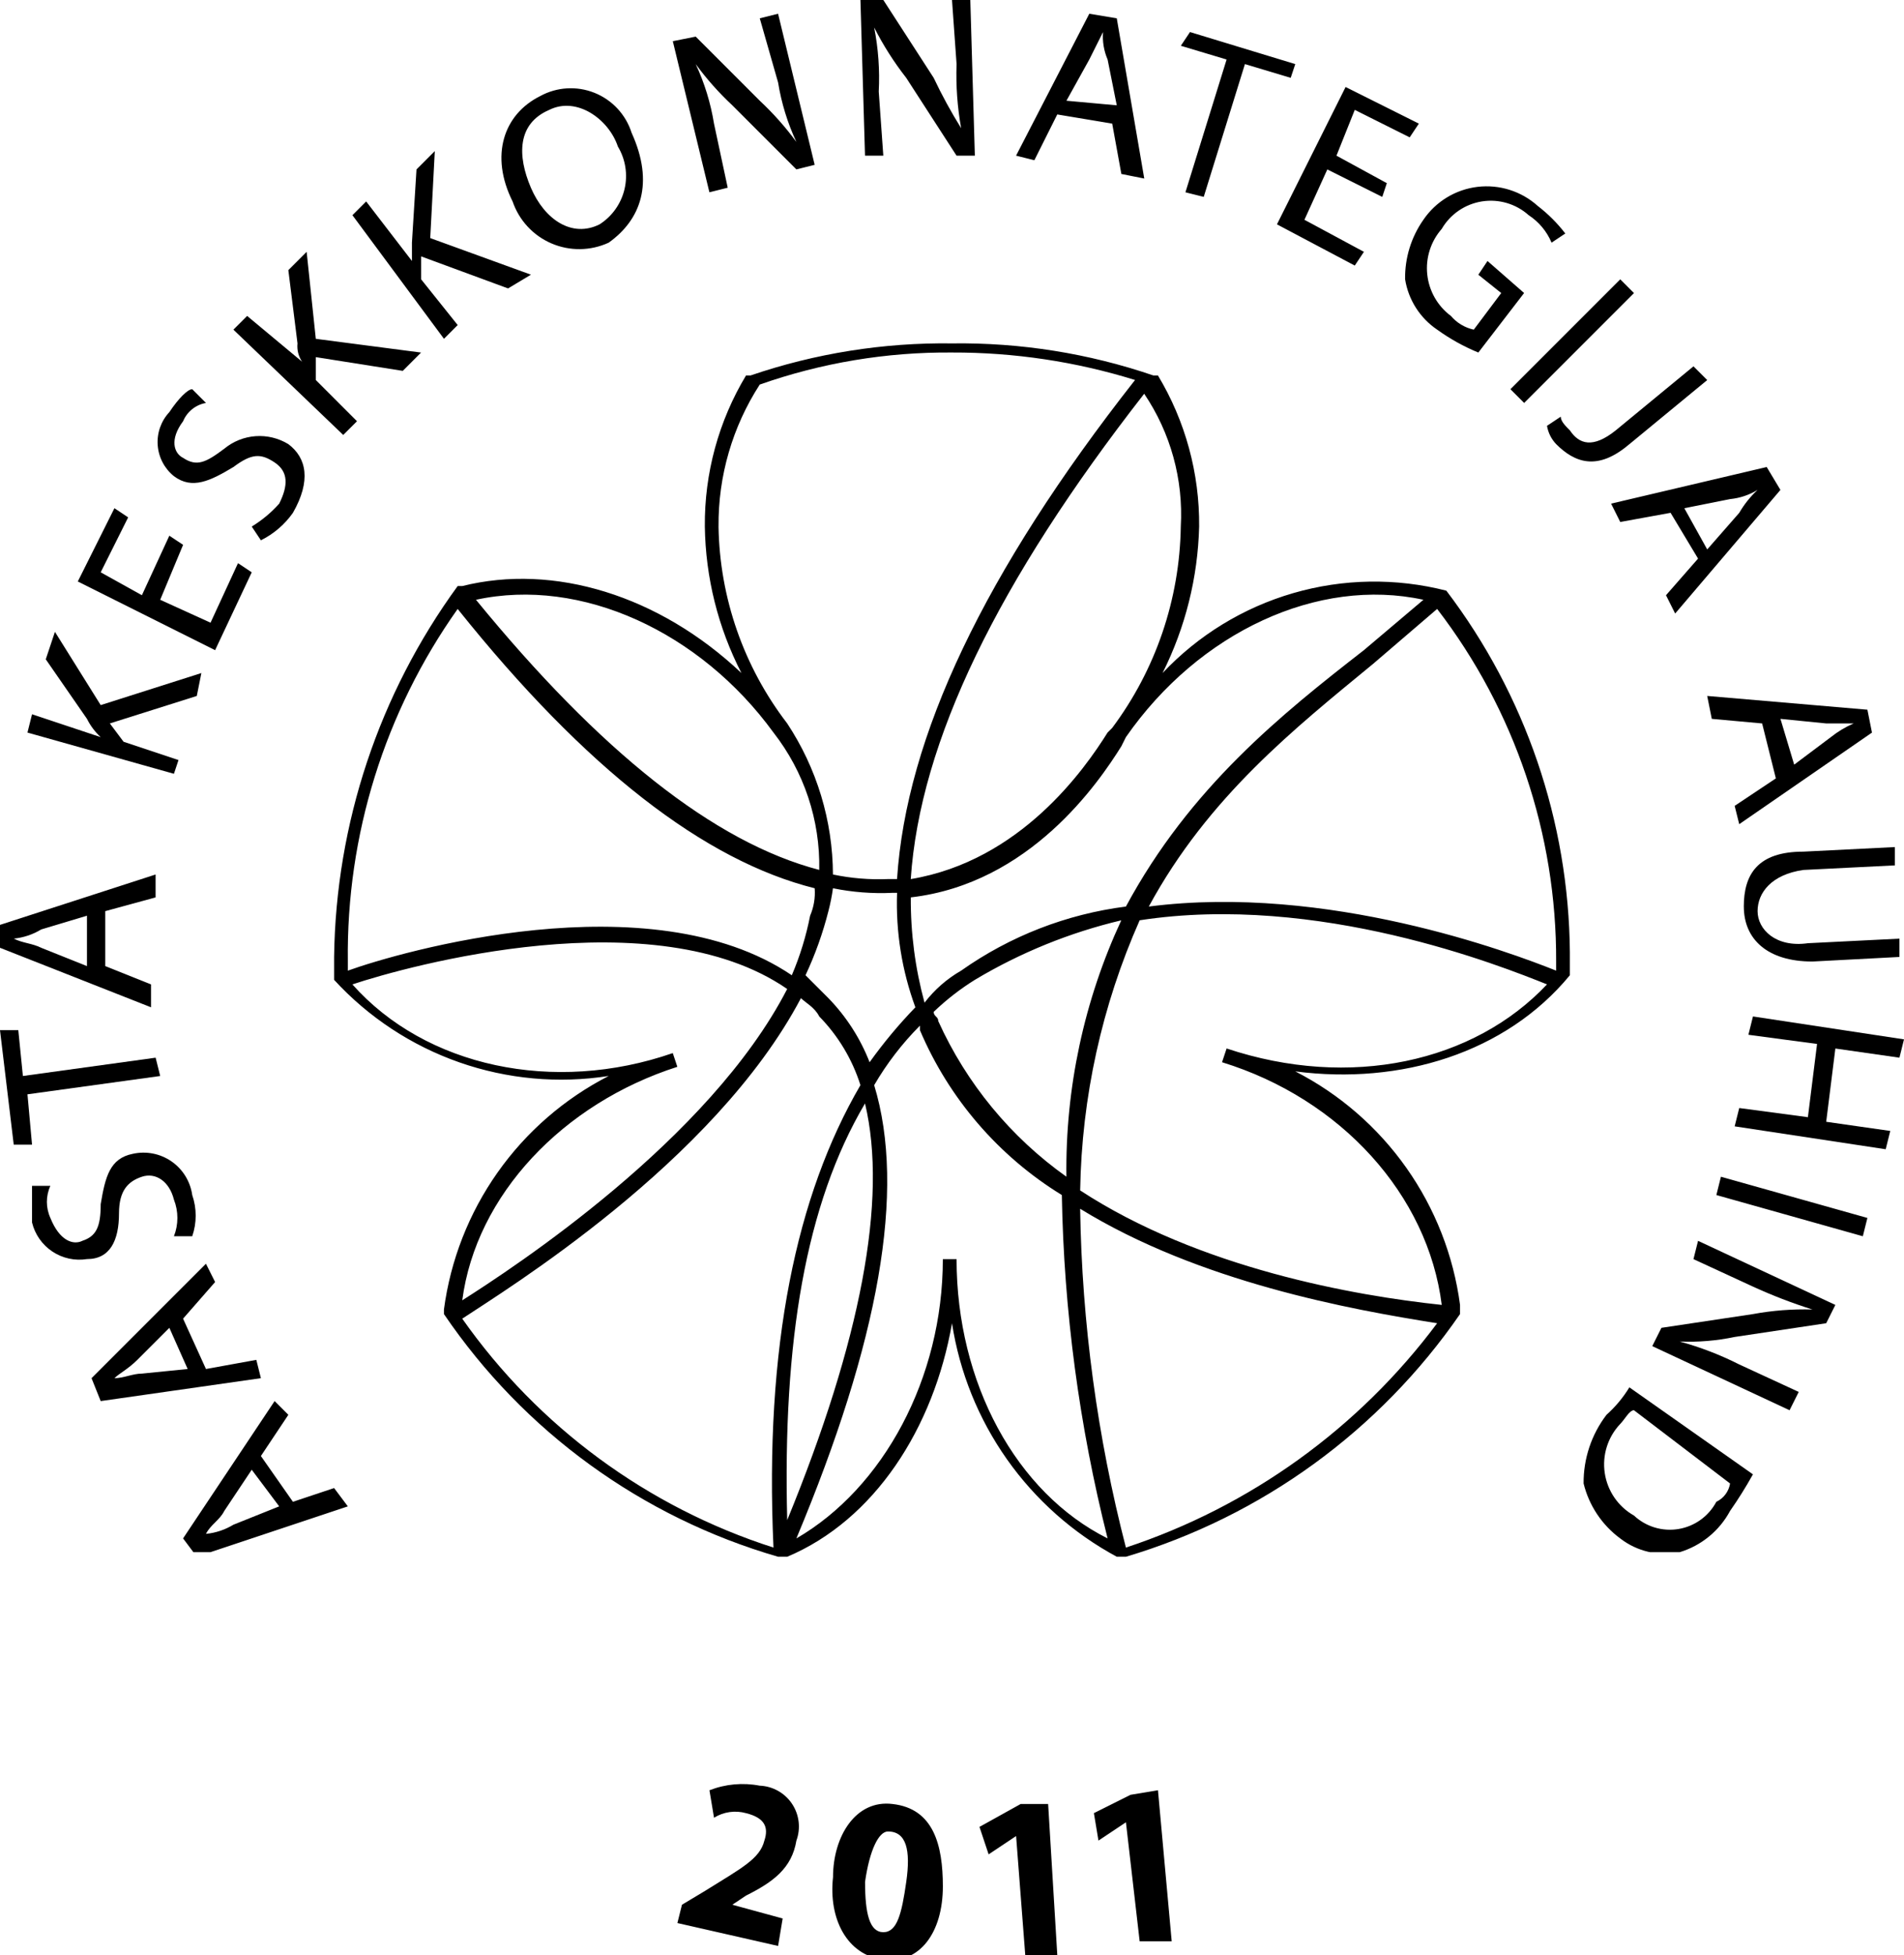 <svg id="keskkonnategija" xmlns="http://www.w3.org/2000/svg" xmlns:xlink="http://www.w3.org/1999/xlink" width="80" height="82.115" viewBox="0 0 80 82.115">
  <defs>
    <clipPath id="clip-path">
      <rect id="Rectangle_195" data-name="Rectangle 195" width="80" height="65.192"/>
    </clipPath>
    <clipPath id="clip-path-2">
      <rect id="Rectangle_194" data-name="Rectangle 194" width="2807.693" height="4950"/>
    </clipPath>
    <clipPath id="clip-path-3">
      <rect id="Rectangle_193" data-name="Rectangle 193" width="82.692" height="67.308"/>
    </clipPath>
    <clipPath id="clip-path-4">
      <path id="Path_635" data-name="Path 635" d="M72.692,62.308a1.03,1.03,0,0,1-.577.769,2.21,2.21,0,0,1-3.462.577,2.468,2.468,0,0,1-.577-3.846c.192-.192.385-.577.577-.577ZM67.5,59.423a4.684,4.684,0,0,0-.962,2.885,4.076,4.076,0,0,0,1.538,2.308,3.061,3.061,0,0,0,2.5.577,3.579,3.579,0,0,0,2.115-1.731,17.736,17.736,0,0,0,.962-1.538l-5.192-3.654A5.1,5.1,0,0,1,67.5,59.423Zm3.654-6.538,2.5,1.154a21.568,21.568,0,0,0,2.5.962h0a11.829,11.829,0,0,0-2.5.192l-3.846.577-.385.769,5.769,2.692.385-.769-2.5-1.154a13.353,13.353,0,0,0-2.5-.962h0a9.363,9.363,0,0,0,2.308-.192l3.846-.577.385-.769-5.769-2.692Zm.962-2.692,6.154,1.731.192-.769-6.154-1.731Zm1.346-6.731,2.885.385-.385,3.077-2.885-.385-.192.769,6.346.962.192-.769-2.692-.385.385-3.077,2.692.385L80,43.654l-6.346-.962Zm-.192-5.385c0,1.346.962,2.308,2.885,2.308l3.654-.192v-.769l-3.846.192c-1.346.192-2.115-.577-2.115-1.346s.577-1.538,1.923-1.731l3.846-.192v-.769l-3.846.192C73.846,35.769,73.269,36.731,73.269,38.077Zm3.462-7.692h1.154a4.2,4.2,0,0,0-.962.577l-1.538,1.154-.577-1.923Zm-4.808-.192,2.115.192.577,2.308-1.731,1.154.192.769,5.577-3.846-.192-.962-6.731-.577Zm.769-9.231a2.733,2.733,0,0,0,1.154-.385h0a4.2,4.2,0,0,0-.769.962l-1.346,1.538-.962-1.731Zm-4.615.962,2.115-.385,1.154,1.923L70,25l.385.769,4.423-5.192-.577-.962-6.538,1.538Zm.385-3.269,3.269-2.692-.577-.577-3.269,2.692c-.962.769-1.538.577-1.923,0-.192-.192-.385-.385-.385-.577L65,17.885a1.458,1.458,0,0,0,.385.769C66.154,19.423,67.115,19.808,68.462,18.654Zm-.385-6.923-4.615,4.615.577.577,4.615-4.615ZM62.5,10.962l-.385.577.962.769-1.154,1.538a1.757,1.757,0,0,1-.962-.577,2.5,2.5,0,0,1-.385-3.654,2.388,2.388,0,0,1,3.654-.577,2.564,2.564,0,0,1,.962,1.154l.577-.385a6.325,6.325,0,0,0-1.154-1.154,3.213,3.213,0,0,0-4.808.577,4.23,4.23,0,0,0-.769,2.5,3.153,3.153,0,0,0,1.346,2.115,8.432,8.432,0,0,0,1.731.962l1.923-2.5ZM56.923,4.615l2.308,1.154.385-.577L56.538,3.654,53.654,9.423l3.269,1.731.385-.577-2.5-1.346.962-2.115,2.308,1.154.192-.577L56.154,6.538Zm-2.5-1.923L50,1.346l-.385.577,1.923.577L49.808,8.077l.769.192,1.731-5.577,1.923.577ZM44.808,4.231,45.769,2.5l.577-1.154h0A2.439,2.439,0,0,0,46.538,2.5l.385,1.923ZM45.769.577,42.692,6.538l.769.192.962-1.923,2.308.385.385,2.115.962.192L46.923.769ZM40,0l.192,2.692a12.7,12.7,0,0,0,.192,2.692h0a20.977,20.977,0,0,1-1.154-2.115L37.115,0h-.962l.192,6.538h.769l-.192-2.692a11,11,0,0,0-.192-2.692h0a12.935,12.935,0,0,0,1.346,2.115l2.115,3.269h.769L40.769,0ZM31.923.769l.769,2.692a9.521,9.521,0,0,0,.769,2.5h0a12.442,12.442,0,0,0-1.538-1.731L29.231,1.538l-.962.192,1.538,6.346.769-.192L30,5.192a9.521,9.521,0,0,0-.769-2.5h0a12.442,12.442,0,0,0,1.538,1.731l2.692,2.692.769-.192L32.692.577ZM25.192,9.423h0c-1.154.577-2.308-.192-2.885-1.538s-.577-2.692.769-3.269c1.154-.577,2.5.385,2.885,1.538A2.408,2.408,0,0,1,25.192,9.423Zm-2.5-5.385c-1.538.769-2.115,2.5-1.154,4.423a2.958,2.958,0,0,0,4.038,1.731h0c1.346-.962,1.923-2.5.962-4.615A2.681,2.681,0,0,0,22.692,4.038ZM18.269,6.346l-.769.769-.192,3.077v.769h0l-1.923-2.5-.577.577,3.846,5.192.577-.577-1.538-1.923v-.962l3.654,1.346.962-.577L18.077,10Zm-5.385,4.231-.769.769.385,3.077a1.156,1.156,0,0,0,.192.769h0l-2.308-1.923-.577.577,4.615,4.423L15,17.692l-1.731-1.731V15l3.654.577.769-.769-4.423-.577ZM7.308,20c.769.577,1.538.192,2.5-.385.769-.577,1.154-.577,1.731-.192s.577.962.192,1.731a5.1,5.1,0,0,1-1.154.962l.385.577a3.6,3.6,0,0,0,1.346-1.154c.769-1.346.577-2.308-.192-2.885a2.325,2.325,0,0,0-2.692.192c-.769.577-1.154.769-1.731.385-.385-.192-.577-.769,0-1.538a1.278,1.278,0,0,1,.962-.769l-.577-.577c-.192,0-.577.385-.962.962A1.842,1.842,0,0,0,7.308,20Zm3.269,4.038L10,23.654l-1.154,2.5-2.115-.962.962-2.308L7.115,22.5,5.962,25l-1.731-.962,1.154-2.308-.577-.385L3.269,24.423l5.769,2.885ZM7.5,31.923l-2.308-.769-.577-.769,3.654-1.154.192-.962L4.231,29.615,2.308,26.538l-.385,1.154,1.731,2.5a2.655,2.655,0,0,0,.577.769h0L1.346,30l-.192.769L7.308,32.5ZM3.654,40.577l-1.923-.769c-.385-.192-.769-.192-1.154-.385h0a2.733,2.733,0,0,0,1.154-.385l1.923-.577Zm2.692.769-1.923-.769V38.269l2.115-.577v-.962L0,38.846v.962l6.346,2.5ZM1.154,45.962l5.577-.769-.192-.769-5.577.769L.769,43.269H0l.577,4.808h.769Zm3.846,5c0-.962.385-1.346.962-1.538s1.154.192,1.346.962a2.107,2.107,0,0,1,0,1.538h.769a2.651,2.651,0,0,0,0-1.731,2.069,2.069,0,0,0-2.5-1.731c-.962.192-1.154.962-1.346,2.115,0,.962-.192,1.346-.769,1.538-.385.192-.962,0-1.346-.962a1.626,1.626,0,0,1,0-1.346H1.346v1.538a2.044,2.044,0,0,0,2.308,1.538C4.615,52.885,5,52.115,5,50.962Zm.962,6.731c-.385,0-.769.192-1.154.192h0c.192-.192.577-.385.962-.769l1.346-1.346L7.885,57.5Zm4.808-.577L8.654,57.5l-.962-2.115,1.346-1.538-.385-.769L3.846,57.885l.385.962,6.731-.962Zm-.962,6.923a2.733,2.733,0,0,1-1.154.385h0c.192-.385.577-.577.769-.962l1.154-1.731,1.154,1.538Zm2.5-.962-1.346-1.923,1.154-1.731-.577-.577L7.692,64.615l.577.769,6.346-2.115-.577-.769Z" transform="translate(0 0)"/>
    </clipPath>
    <clipPath id="clip-path-6">
      <rect id="Rectangle_200" data-name="Rectangle 200" width="11.154" height="7.308"/>
    </clipPath>
    <clipPath id="clip-path-8">
      <rect id="Rectangle_198" data-name="Rectangle 198" width="13.462" height="9.615"/>
    </clipPath>
    <clipPath id="clip-path-9">
      <path id="Path_636" data-name="Path 636" d="M24.415,43.077c-.192,1.346-.385,2.115-.962,2.115h0c-.577,0-.769-.769-.769-2.115.192-1.346.577-2.115.962-2.115.769,0,.962.769.769,2.115m-.577-3.269c-1.538-.192-2.5,1.346-2.5,3.077-.192,1.731.577,3.269,2.115,3.462h0c1.538.192,2.5-1.154,2.5-3.077,0-1.731-.385-3.269-2.115-3.462m-5.577-.769a3.82,3.82,0,0,0-2.115.192l.192,1.154a1.689,1.689,0,0,1,1.346-.192c.769.192.962.577.769,1.154-.192.769-.962,1.154-2.5,2.115l-.962.577-.192.769,4.231.962.192-1.154-2.115-.577h0l.577-.385c1.154-.577,1.923-1.154,2.115-2.308a1.717,1.717,0,0,0-1.538-2.308" transform="translate(-14.8 -38.959)"/>
    </clipPath>
    <clipPath id="clip-path-10">
      <rect id="Rectangle_197" data-name="Rectangle 197" width="13.462" height="9.615" transform="translate(0)"/>
    </clipPath>
    <clipPath id="clip-path-11">
      <path id="Path_637" data-name="Path 637" d="M44.8,37.115l-.192.577c5,1.538,8.654,5.577,9.231,10.192-3.654-.385-10.192-1.538-15.192-4.808a29.178,29.178,0,0,1,2.5-11.346c7.5-1.154,15.192,1.923,17.115,2.692-3.077,3.269-8.269,4.423-13.462,2.692M40.569,58.077a60.669,60.669,0,0,1-1.923-14.231c5,3.077,11.346,4.231,15,4.808a26.8,26.8,0,0,1-13.077,9.423M33.454,45.962h-.577c0,5-2.5,9.615-6.154,11.731,3.462-8.269,4.615-14.615,3.269-19.038a12.346,12.346,0,0,1,1.923-2.5v.192a15.01,15.01,0,0,0,5.962,6.923A63.437,63.437,0,0,0,39.8,57.692c-3.846-1.923-6.346-6.538-6.346-11.731M26.338,56.923c-.192-7.5.769-13.269,3.269-17.5.962,4.038-.192,10-3.269,17.5M12.685,48.462C14.415,47.308,23.262,41.923,26.915,35c.192.192.577.385.769.769a7.241,7.241,0,0,1,1.731,2.885c-2.692,4.615-4.038,10.962-3.654,19.423a25.5,25.5,0,0,1-13.077-9.615m9.038-10.577-.192-.577c-5,1.731-10.385.577-13.462-2.885,2.308-.769,12.692-3.654,18.269.192C23.069,40.962,14.8,46.346,12.685,47.692c.577-4.423,4.231-8.269,9.038-9.808M12.492,18.654c5.385,6.731,10.385,10.577,15,11.731a2.439,2.439,0,0,1-.192,1.154,12.439,12.439,0,0,1-.769,2.5C20.569,30,9.992,33.077,7.877,33.846v-.385a25.055,25.055,0,0,1,4.615-14.808m13.269,5.192h0a9.075,9.075,0,0,1,1.923,5.769c-4.423-1.154-9.231-5-14.423-11.346,4.423-.962,9.423,1.346,12.5,5.577m-2.308-8.654a10.8,10.8,0,0,1,1.731-5.962,23.737,23.737,0,0,1,8.077-1.346,25.7,25.7,0,0,1,7.692,1.154c-6.346,8.077-9.615,15-10,20.962h-.385a9.363,9.363,0,0,1-2.308-.192,11.6,11.6,0,0,0-1.923-6.346h0a13.939,13.939,0,0,1-2.885-8.269m19.423,0a14.488,14.488,0,0,1-2.885,8.462l.192.192-.192-.192-.192.192c-.962,1.538-3.654,5.385-8.269,6.154.385-5.769,3.654-12.5,9.808-20.385a9.043,9.043,0,0,1,1.538,5.577m-2.5,16.538A24.816,24.816,0,0,0,38.069,42.5a16.2,16.2,0,0,1-5.385-6.538c0-.192-.192-.192-.192-.385a10.569,10.569,0,0,1,1.731-1.346,21.773,21.773,0,0,1,6.154-2.5M28.262,30.385a10.159,10.159,0,0,0,2.5.192h.192a12.628,12.628,0,0,0,.769,4.808A20.368,20.368,0,0,0,29.8,37.692,8.066,8.066,0,0,0,28.069,35l-.962-.962a15.072,15.072,0,0,0,.962-2.692,8.329,8.329,0,0,0,.192-.962M53.069,18.269l-2.5,2.115c-3.462,2.692-7.308,5.769-10,10.769a15.368,15.368,0,0,0-6.923,2.692,5.184,5.184,0,0,0-1.538,1.346,16.392,16.392,0,0,1-.577-4.423c5-.577,7.885-4.808,8.846-6.346l.192-.385c3.077-4.423,8.077-6.731,12.5-5.769m5.577,15.192v.385c-1.923-.769-9.615-3.654-17.115-2.692,2.5-4.615,6.154-7.5,9.423-10.192l2.692-2.308a24.138,24.138,0,0,1,5,14.808M54.031,17.885h0a12.221,12.221,0,0,0-11.923,3.462,14.542,14.542,0,0,0,1.538-6.154,12.1,12.1,0,0,0-1.731-6.346h-.192A25.158,25.158,0,0,0,33.262,7.5,25.158,25.158,0,0,0,24.8,8.846h-.192a12.1,12.1,0,0,0-1.731,6.346,13.877,13.877,0,0,0,1.538,6.154c-3.462-3.269-7.885-4.615-11.731-3.654h-.192A27.026,27.026,0,0,0,7.3,33.269v.962h0a12.948,12.948,0,0,0,11.538,4.038,12.933,12.933,0,0,0-6.923,9.808v.192h0A25.561,25.561,0,0,0,25.954,58.462h.385c3.654-1.538,6.154-5.385,6.923-9.808a13.488,13.488,0,0,0,6.923,9.808h.385A26.082,26.082,0,0,0,54.608,48.269v-.385a12.933,12.933,0,0,0-6.923-9.808c4.423.577,8.846-.769,11.538-4.038h0v-.962a25.45,25.45,0,0,0-5.192-15.192" transform="translate(-7.3 -7.5)"/>
    </clipPath>
    <clipPath id="clip-path-12">
      <rect id="Rectangle_202" data-name="Rectangle 202" width="2807.693" height="4950" transform="translate(0 0)"/>
    </clipPath>
    <clipPath id="clip-path-13">
      <path id="Path_638" data-name="Path 638" d="M23.131,39.4l-1.731.962.385,1.154,1.154-.769h0l.385,5h1.346L24.285,39.4Z" transform="translate(-21.4 -39.4)"/>
    </clipPath>
    <clipPath id="clip-path-15">
      <path id="Path_639" data-name="Path 639" d="M25.438,39.292l-1.538.769.192,1.154,1.154-.769h0l.577,5h1.346L26.592,39.1Z" transform="translate(-23.9 -39.1)"/>
    </clipPath>
  </defs>
  <g id="Group_322" data-name="Group 322">
    <g id="Group_321" data-name="Group 321" clip-path="url(#clip-path)">
      <g id="Group_320" data-name="Group 320" transform="translate(-941.731 -3698.846)" clip-path="url(#clip-path-2)">
        <g id="Group_319" data-name="Group 319" transform="translate(940.385 3698.077)">
          <g id="Group_318" data-name="Group 318" transform="translate(0 0)" clip-path="url(#clip-path-3)">
            <g id="Group_317" data-name="Group 317" transform="translate(1.346 0.769)" clip-path="url(#clip-path-4)">
              <g id="Group_316" data-name="Group 316" transform="translate(-1.346 -0.769)" clip-path="url(#clip-path-3)">
                <rect id="Rectangle_191" data-name="Rectangle 191" width="99.231" height="84.423" transform="translate(-8.269 -8.846)"/>
              </g>
            </g>
          </g>
        </g>
      </g>
    </g>
  </g>
  <g id="Group_329" data-name="Group 329" transform="translate(28.462 74.808)">
    <g id="Group_328" data-name="Group 328" clip-path="url(#clip-path-6)">
      <g id="Group_327" data-name="Group 327" transform="translate(-970.192 -3773.654)" clip-path="url(#clip-path-2)">
        <g id="Group_326" data-name="Group 326" transform="translate(969.231 3773.077)">
          <g id="Group_325" data-name="Group 325" transform="translate(0 0)" clip-path="url(#clip-path-8)">
            <g id="Group_324" data-name="Group 324" transform="translate(0.962 0.69)" clip-path="url(#clip-path-9)">
              <g id="Group_323" data-name="Group 323" transform="translate(-0.962 -0.69)" clip-path="url(#clip-path-10)">
                <rect id="Rectangle_196" data-name="Rectangle 196" width="30.385" height="26.538" transform="translate(-8.654 -9.038)"/>
              </g>
            </g>
          </g>
        </g>
      </g>
    </g>
  </g>
  <g id="Group_332" data-name="Group 332" transform="translate(14.038 14.423)">
    <g id="Group_331" data-name="Group 331" clip-path="url(#clip-path-11)">
      <g id="Group_330" data-name="Group 330" transform="translate(-955.769 -3713.27)" clip-path="url(#clip-path-12)">
        <rect id="Rectangle_201" data-name="Rectangle 201" width="71.154" height="70.769" transform="translate(945.962 3703.462)"/>
      </g>
    </g>
  </g>
  <g id="Group_335" data-name="Group 335" transform="translate(41.154 75.769)">
    <g id="Group_334" data-name="Group 334" clip-path="url(#clip-path-13)">
      <g id="Group_333" data-name="Group 333" transform="translate(-982.885 -3774.615)" clip-path="url(#clip-path-12)">
        <rect id="Rectangle_203" data-name="Rectangle 203" width="22.308" height="25.577" transform="translate(973.269 3765)"/>
      </g>
    </g>
  </g>
  <g id="Group_338" data-name="Group 338" transform="translate(45.962 75.192)">
    <g id="Group_337" data-name="Group 337" clip-path="url(#clip-path-15)">
      <g id="Group_336" data-name="Group 336" transform="translate(-987.692 -3774.039)" clip-path="url(#clip-path-2)">
        <rect id="Rectangle_205" data-name="Rectangle 205" width="22.692" height="25.577" transform="translate(978.077 3764.423)"/>
      </g>
    </g>
  </g>
</svg>

